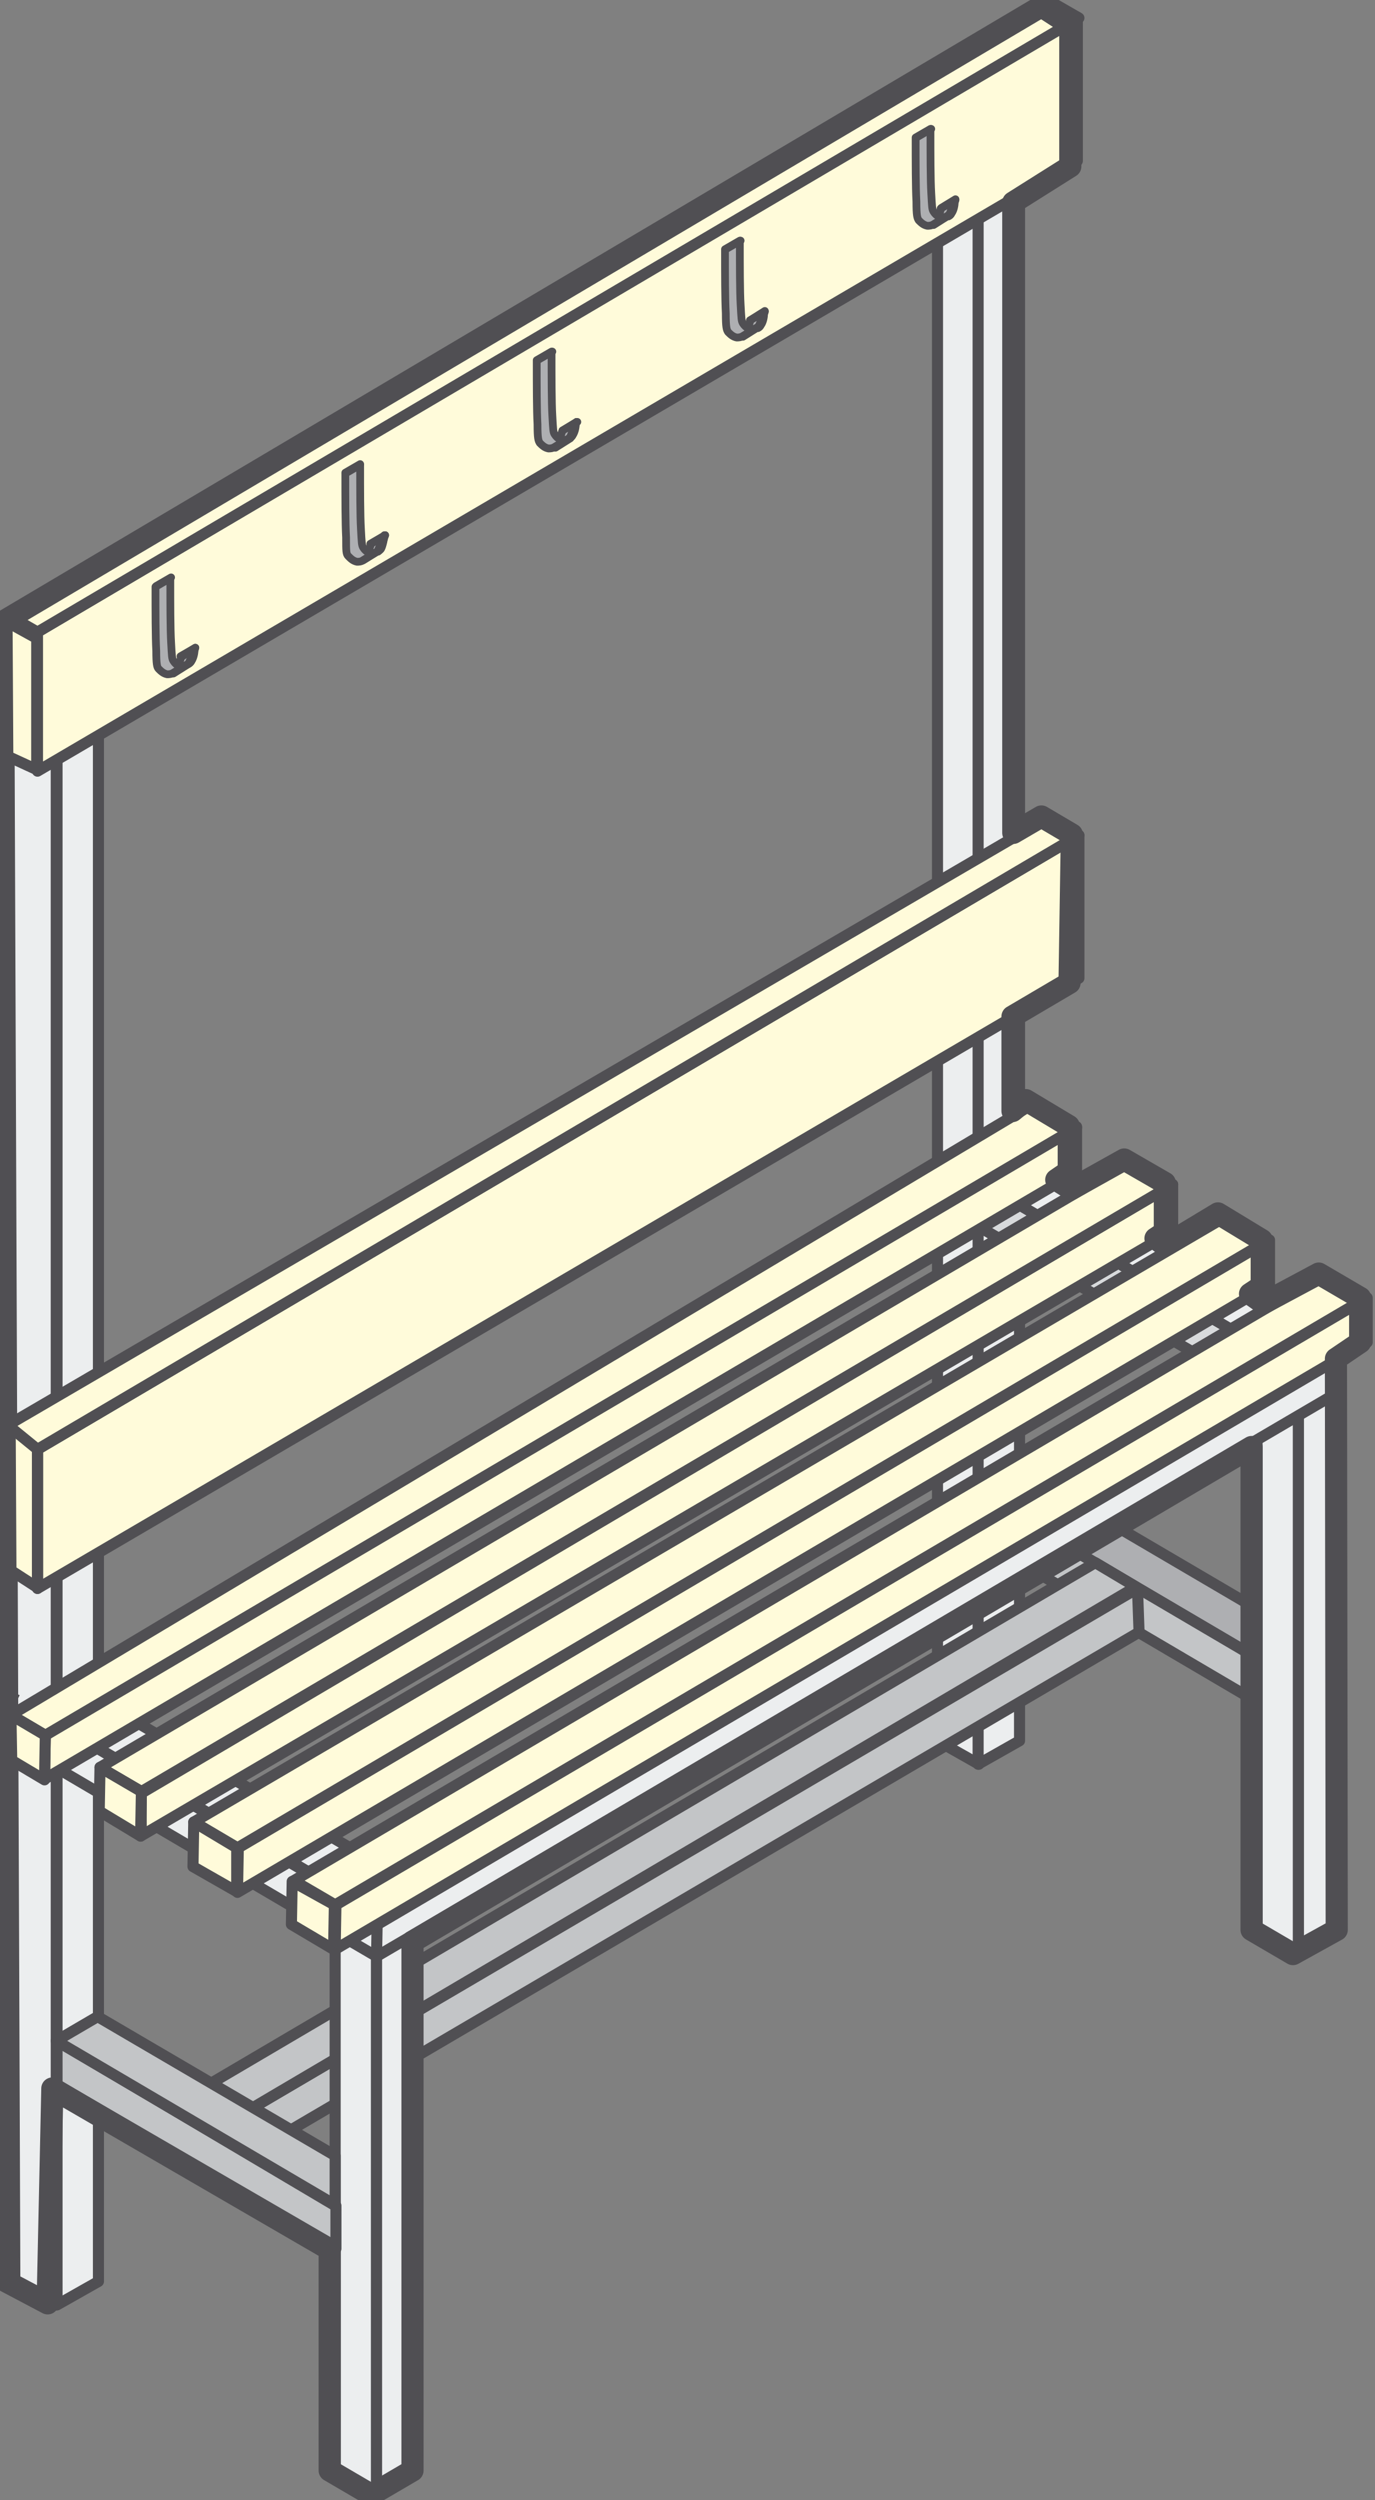 <?xml version="1.0" encoding="UTF-8"?> <!-- Generator: Adobe Illustrator 17.1.0, SVG Export Plug-In . SVG Version: 6.00 Build 0) --> <svg xmlns="http://www.w3.org/2000/svg" xmlns:xlink="http://www.w3.org/1999/xlink" id="Layer_1" x="0px" y="0px" viewBox="0 0 176 320" xml:space="preserve"><rect x="0" y="0" width="176" height="320" fill="#808080" stroke="none"/> <g> <g> <path fill="#ECEEEF" stroke="#504F53" stroke-width="1.417" stroke-linejoin="round" stroke-miterlimit="22.926" d="M125.2,12.6 L120,9.3v213.5l5.3,3V12.6z"></path> <path fill="#ECEEEF" stroke="#504F53" stroke-width="1.417" stroke-linejoin="round" stroke-miterlimit="22.926" d="M125.2,12.6 l5.3-3.3v213.5l-5.3,3V12.6z"></path> <path fill="none" stroke="#504F53" stroke-width="1.417" stroke-linejoin="round" stroke-miterlimit="22.926" d="M122.6,153 L122.6,153L122.6,153z"></path> <path fill="#AEAFB2" stroke="#504F53" stroke-width="1.417" stroke-linejoin="round" stroke-miterlimit="22.926" d="M161,206 l-30.5-17.9l-5.3,3.1l35.7,21L161,206z"></path> <path fill="#C3C5C7" stroke="#504F53" stroke-width="1.417" stroke-linejoin="round" stroke-miterlimit="22.926" d="M161,212.3 l-35.7-21v5.6l35.7,21V212.3z"></path> <path fill="#C3C5C7" stroke="#504F53" stroke-width="1.417" stroke-linejoin="round" stroke-miterlimit="22.926" d="M30.6,276.5 v-5.7l115-67.5l0.2,5.6L30.6,276.5z"></path> <path fill="#C3C5C7" stroke="#504F53" stroke-width="1.417" stroke-linejoin="round" stroke-miterlimit="22.926" d="M25.2,267.7 l115-67.7l5.2,3.1L30.6,270.8l-0.1,5.7l-5.3-3.1V267.7z"></path> <path fill="#ECEEEF" stroke="#504F53" stroke-width="1.417" stroke-linejoin="round" stroke-miterlimit="22.926" d="M48.2,244.9 l-5.3-3.1v74.4l5.3,3.1V244.9z"></path> <path fill="#ECEEEF" stroke="#504F53" stroke-width="1.417" stroke-linejoin="round" stroke-miterlimit="22.926" d="M48.2,244.9 l5.3-3.1v74.4l-5.3,3.1V244.9z"></path> <path fill="#D8DADC" stroke="#504F53" stroke-width="1.417" stroke-linejoin="round" stroke-miterlimit="22.926" d=" M160.9,172.1l-35.7-21l0.1,5.9l30.7,18L160.9,172.1z"></path> <path fill="#ECEEEF" stroke="#504F53" stroke-width="1.417" stroke-linejoin="round" stroke-miterlimit="22.926" d="M166.3,169 l-35.8-21l-5.3,3.1l35.7,21L166.3,169z"></path> <path fill="#ECEEEF" stroke="#504F53" stroke-width="1.417" stroke-linejoin="round" stroke-miterlimit="22.926" d=" M166.2,175.6l-5.3-3.1v74.4l5.3,3.1V175.6z"></path> <path fill="none" stroke="#504F53" stroke-width="1.417" stroke-linejoin="round" stroke-miterlimit="22.926" d="M48.3,244.8 l0.2-6.3L166.3,169v6.2L48.3,244.8z"></path> <path fill="#ECEEEF" stroke="#504F53" stroke-width="1.417" stroke-linejoin="round" stroke-miterlimit="22.926" d=" M171.5,172.5l-5.3-3.1V250l5.3-3.1V172.5z"></path> <path fill="#ECEEEF" stroke="#504F53" stroke-width="1.417" stroke-linejoin="round" stroke-miterlimit="22.926" d="M48.2,250.4 v-5.7l123.4-72.6v5.9L48.2,250.4z"></path> <path fill="#ECEEEF" stroke="#504F53" stroke-width="1.417" stroke-linejoin="round" stroke-miterlimit="22.926" d="M42.9,241.6 l123.2-72.5l5.3,3.2L48.3,244.8l-0.1,5.6l-5.3-3.1V241.6z"></path> <path fill="none" stroke="#504F53" stroke-width="1.417" stroke-linejoin="round" stroke-miterlimit="22.926" d="M42.8,241.6 l5.5,3.2"></path> <path fill="#ECEEEF" stroke="#504F53" stroke-width="1.417" stroke-linejoin="round" stroke-miterlimit="22.926" d="M7.3,81.8 l-6.2-2.3L1.9,292l5.3,3V81.8z"></path> <path fill="#ECEEEF" stroke="#504F53" stroke-width="1.417" stroke-linejoin="round" stroke-miterlimit="22.926" d="M7.3,81.8 l5.3-3.3V292l-5.3,3V81.8z"></path> <path fill="none" stroke="#504F53" stroke-width="1.417" stroke-linejoin="round" stroke-miterlimit="22.926" d="M4.5,222.2 L4.5,222.2"></path> <path fill="#ECEEEF" stroke="#504F53" stroke-width="1.417" stroke-linejoin="round" stroke-miterlimit="22.926" d="M48.2,238.5 l-35.7-21l-5.3,3.1l35.7,21L48.2,238.5z"></path> <path fill="#ECEEEF" stroke="#504F53" stroke-width="1.417" stroke-linejoin="round" stroke-miterlimit="22.926" d="M42.9,241.8 L7.3,220.7v5.6l35.7,21V241.8z"></path> <path fill="none" stroke="#504F53" stroke-width="1.417" stroke-linejoin="round" stroke-miterlimit="22.926" d="M2.2,217.6 l-0.2-0.1 M48.2,244.7l-5.3-3.1L48.2,244.7z"></path> <path fill="#C3C5C7" stroke="#504F53" stroke-width="1.417" stroke-linejoin="round" stroke-miterlimit="22.926" d="M42.9,282.3 L7.3,261.2v5.6l35.7,21V282.3z"></path> <path fill="#C3C5C7" stroke="#504F53" stroke-width="1.417" stroke-linejoin="round" stroke-miterlimit="22.926" d="M42.9,275.9 l-30.4-17.8l-5.3,3.1l35.7,21V275.9z"></path> <path fill="#FFFBDA" stroke="#504F53" stroke-width="1.417" stroke-linejoin="round" stroke-miterlimit="22.926" d=" M174.9,171.8l-132,77.7l0.1-5.7l132-77.7V171.8z"></path> <path fill="none" stroke="#504F53" stroke-width="1.417" stroke-linejoin="round" stroke-miterlimit="22.926" d="M42.7,244 L42.7,244"></path> <path fill="#FFFBDA" stroke="#504F53" stroke-width="1.417" stroke-linejoin="round" stroke-miterlimit="22.926" d=" M174.9,166.1l-132,77.7l-5.3-3.1l132-77.7L174.9,166.1z"></path> <path fill="#FFFBDA" stroke="#504F53" stroke-width="1.417" stroke-linejoin="round" stroke-miterlimit="22.926" d="M42.8,243.8 l-0.1,5.7l-5.4-3.2l0.1-5.5L42.8,243.8z"></path> <path fill="#FFFBDA" stroke="#504F53" stroke-width="1.417" stroke-linejoin="round" stroke-miterlimit="22.926" d=" M162.4,164.5l-132,77.7l0.1-5.7l132-77.8V164.5z"></path> <path fill="none" stroke="#504F53" stroke-width="1.417" stroke-linejoin="round" stroke-miterlimit="22.926" d="M30.1,236.8 L30.1,236.8"></path> <path fill="#FFFBDA" stroke="#504F53" stroke-width="1.417" stroke-linejoin="round" stroke-miterlimit="22.926" d=" M162.4,158.7l-132,77.8l-5.6-3.3l132.3-77.6L162.4,158.7z"></path> <path fill="#FFFBDA" stroke="#504F53" stroke-width="1.417" stroke-linejoin="round" stroke-miterlimit="22.926" d="M30.3,236.5 v5.6l-5.6-3.2l0.1-5.7L30.3,236.5z"></path> <path fill="#FFFBDA" stroke="#504F53" stroke-width="1.417" stroke-linejoin="round" stroke-miterlimit="22.926" d=" M150.1,157.6L18,235l0.1-5.5l132-77.9L150.1,157.6z"></path> <path fill="none" stroke="#504F53" stroke-width="1.417" stroke-linejoin="round" stroke-miterlimit="22.926" d="M18.1,229.5 v-0.1"></path> <path fill="#FFFBDA" stroke="#504F53" stroke-width="1.417" stroke-linejoin="round" stroke-miterlimit="22.926" d=" M150.1,151.6l-132,77.7l-5.3-3.1l132-77.7L150.1,151.6z"></path> <path fill="none" stroke="#504F53" stroke-width="1.417" stroke-linejoin="round" stroke-miterlimit="22.926" d="M18.1,235.1 l-0.1-5.7"></path> <path fill="#FFFBDA" stroke="#504F53" stroke-width="1.417" stroke-linejoin="round" stroke-miterlimit="22.926" d="M18.1,229.3 L18,235l-5.3-3.2l0.1-5.6L18.1,229.3z"></path> <path fill="#FFFBDA" stroke="#504F53" stroke-width="1.417" stroke-linejoin="round" stroke-miterlimit="22.926" d="M137.8,150 L5.7,227.7l0.1-5.7l132-77.8V150z"></path> <path fill="none" stroke="#504F53" stroke-width="1.417" stroke-linejoin="round" stroke-miterlimit="22.926" d="M5.8,222.1 L5.8,222.1"></path> <path fill="#FFFBDA" stroke="#504F53" stroke-width="1.417" stroke-linejoin="round" stroke-miterlimit="22.926" d=" M137.8,144.3l-132,77.8l-4.4-2.6l131-78.3L137.8,144.3z"></path> <path fill="none" stroke="#504F53" stroke-width="1.417" stroke-linejoin="round" stroke-miterlimit="22.926" d="M5.7,227.7V222 "></path> <path fill="#FFFBDA" stroke="#504F53" stroke-width="1.417" stroke-linejoin="round" stroke-miterlimit="22.926" d="M5.8,222.1 l-0.1,5.7l-4.2-2.5l-0.1-5.8L5.8,222.1z"></path> <path fill="#FFFBDA" stroke="#504F53" stroke-width="1.417" stroke-linejoin="round" stroke-miterlimit="22.926" d=" M138.1,125.2L4.8,203.3v-17.8l133.3-78.6L138.1,125.2z"></path> <path fill="#FFFBDA" stroke="#504F53" stroke-width="1.417" stroke-linejoin="round" stroke-miterlimit="22.926" d="M1.4,201 l-0.1-18.7l3.5,3.1v17.8L1.4,201z"></path> <path fill="#FFFBDA" stroke="#504F53" stroke-width="1.417" stroke-linejoin="round" stroke-miterlimit="22.926" d="M4.8,203.3 v-17.8V203.3z"></path> <path fill="#FFFBDA" stroke="#504F53" stroke-width="1.417" stroke-linejoin="round" stroke-miterlimit="22.926" d=" M138.1,106.9L4.8,185.5l-3.8-3.1l133.2-77.8L138.1,106.9z"></path> <path fill="#FFFBDA" stroke="#504F53" stroke-width="1.417" stroke-linejoin="round" stroke-miterlimit="22.926" d="M137.9,20.6 L4.8,98.7V80.9L137.9,2.2V20.6z"></path> <path fill="#FFFBDA" stroke="#504F53" stroke-width="1.417" stroke-linejoin="round" stroke-miterlimit="22.926" d="M1,96.8 L0.9,79.6l3.8,2.1v16.8L1,96.8z"></path> <path fill="#FFFBDA" stroke="#504F53" stroke-width="1.417" stroke-linejoin="round" stroke-miterlimit="22.926" d="M138.1,2.3 L4.8,80.9l-4-2.3L134.1,0L138.1,2.3z"></path> <path fill="#AEAFB2" stroke="#504F53" stroke-width="0.992" stroke-linecap="round" stroke-linejoin="round" stroke-miterlimit="22.926" d=" M25,82.9c0,0,0,0-0.1,0.3c-0.1,0.3-0.2,1-0.4,1.4c-0.1,0.2-0.3,0.3-0.4,0.4h-0.1l-1.8,1.1c-0.3,0.2-0.6,0.2-0.8,0.2 c-0.5-0.1-0.8-0.4-1.1-0.7C20.1,85.4,20,85,20,83.3c-0.1-1.8-0.1-5-0.1-8.2l1.9-1.1c0,3.2,0,6.5,0.1,8.2c0.1,1.8,0.1,2.1,0.3,2.4 c0.2,0.3,0.4,0.5,0.7,0.6c0.1-0.3,0.1-0.6,0.2-0.8c0.1-0.3,0.1-0.3,0.1-0.3L25,82.9z"></path> <path fill="none" stroke="#504F53" stroke-width="0.992" stroke-linecap="round" stroke-linejoin="round" stroke-miterlimit="22.926" d=" M22.2,86.2l1.9-1.2 M24.1,85c0.2-0.1,0.3-0.2,0.4-0.4c0.3-0.4,0.4-1.1,0.4-1.4c0.1-0.3,0.1-0.3,0.1-0.3L24.1,85z M23.1,84l1.9-1.1 L23.1,84z M20,75l1.9-1.1L20,75z"></path> <path fill="#AEAFB2" stroke="#504F53" stroke-width="0.992" stroke-linecap="round" stroke-linejoin="round" stroke-miterlimit="22.926" d=" M49.3,68.5c0,0,0,0-0.1,0.3c-0.1,0.3-0.2,1-0.4,1.4c-0.1,0.2-0.3,0.3-0.4,0.4h-0.1l-1.8,1.1c-0.3,0.2-0.6,0.2-0.8,0.2 c-0.5-0.1-0.8-0.4-1.1-0.7s-0.3-0.6-0.3-2.4c-0.1-1.8-0.1-5-0.1-8.2l1.9-1.1c0,3.2,0,6.5,0.1,8.2c0.1,1.8,0.1,2.1,0.3,2.4 c0.2,0.3,0.4,0.5,0.7,0.6c0.1-0.3,0.1-0.6,0.2-0.8c0.1-0.3,0.1-0.3,0.1-0.3L49.3,68.5z"></path> <path fill="none" stroke="#504F53" stroke-width="0.992" stroke-linecap="round" stroke-linejoin="round" stroke-miterlimit="22.926" d=" M46.5,71.7l1.9-1.2 M48.3,70.6c0.2-0.1,0.3-0.2,0.4-0.4c0.3-0.4,0.4-1.1,0.4-1.4c0.1-0.3,0.1-0.3,0.1-0.3L48.3,70.6z M47.4,69.6 l1.9-1.1L47.4,69.6z M44.2,60.5l1.9-1.1L44.2,60.5z"></path> <path fill="#AEAFB2" stroke="#504F53" stroke-width="0.992" stroke-linecap="round" stroke-linejoin="round" stroke-miterlimit="22.926" d=" M73.8,54c0,0,0,0-0.1,0.3c-0.1,0.3-0.2,1-0.4,1.4c-0.1,0.2-0.3,0.3-0.4,0.4h-0.1l-1.8,1.1c-0.3,0.2-0.6,0.2-0.8,0.2 c-0.5-0.1-0.8-0.4-1.1-0.7c-0.2-0.3-0.3-0.6-0.3-2.4c-0.1-1.8-0.1-5-0.1-8.2l1.9-1.1c0,3.2,0,6.5,0.1,8.2c0.1,1.8,0.1,2.1,0.3,2.4 c0.2,0.3,0.4,0.5,0.7,0.6c0.1-0.3,0.1-0.6,0.2-0.8c0.1-0.3,0.1-0.3,0.1-0.3L73.8,54z"></path> <path fill="none" stroke="#504F53" stroke-width="0.992" stroke-linecap="round" stroke-linejoin="round" stroke-miterlimit="22.926" d=" M71.1,57.3l1.9-1.2 M72.9,56.1c0.2-0.1,0.3-0.2,0.4-0.4c0.3-0.4,0.4-1.1,0.4-1.4c0.1-0.3,0.1-0.3,0.1-0.3L72.9,56.1z M72,55.1 l1.9-1.1L72,55.1z M68.8,46.1l1.9-1.1L68.8,46.1z"></path> <path fill="#AEAFB2" stroke="#504F53" stroke-width="0.992" stroke-linecap="round" stroke-linejoin="round" stroke-miterlimit="22.926" d=" M97.9,39.8c0,0,0,0-0.1,0.3s-0.2,1-0.4,1.4c-0.1,0.2-0.3,0.3-0.4,0.4h-0.1L95.1,43c-0.3,0.2-0.6,0.2-0.8,0.2 c-0.5-0.1-0.8-0.4-1.1-0.7c-0.2-0.3-0.3-0.6-0.3-2.4c-0.1-1.8-0.1-5-0.1-8.2l1.9-1.1c0,3.2,0,6.5,0.1,8.2c0.1,1.8,0.1,2.1,0.3,2.4 c0.2,0.3,0.4,0.5,0.7,0.6c0.1-0.3,0.1-0.6,0.2-0.8C96,41,96,41,96,41L97.9,39.8z"></path> <path fill="none" stroke="#504F53" stroke-width="0.992" stroke-linecap="round" stroke-linejoin="round" stroke-miterlimit="22.926" d=" M95.1,43.1l1.9-1.2 M97,42c0.2-0.1,0.3-0.2,0.4-0.4c0.3-0.4,0.4-1.1,0.4-1.4c0.1-0.3,0.1-0.3,0.1-0.3L97,42z M96,41l1.9-1.1L96,41 z M92.9,31.9l1.9-1.1L92.9,31.9z"></path> <path fill="#AEAFB2" stroke="#504F53" stroke-width="0.992" stroke-linecap="round" stroke-linejoin="round" stroke-miterlimit="22.926" d=" M122.3,25.5c0,0,0,0-0.1,0.3c-0.1,0.3-0.2,1-0.4,1.4c-0.1,0.2-0.3,0.3-0.4,0.4h-0.1l-1.8,1.1c-0.3,0.2-0.6,0.2-0.8,0.2 c-0.5-0.1-0.8-0.4-1.1-0.7c-0.2-0.3-0.3-0.6-0.3-2.4c-0.1-1.8-0.1-5-0.1-8.2l1.9-1.1c0,3.2,0,6.5,0.1,8.2c0.1,1.8,0.1,2.1,0.3,2.4 c0.2,0.3,0.4,0.5,0.7,0.6c0.1-0.3,0.1-0.6,0.2-0.8c0.1-0.3,0.1-0.3,0.1-0.3L122.3,25.5z"></path> <path fill="none" stroke="#504F53" stroke-width="0.992" stroke-linecap="round" stroke-linejoin="round" stroke-miterlimit="22.926" d=" M119.5,28.8l1.9-1.2 M121.4,27.7c0.2-0.1,0.3-0.2,0.4-0.4c0.3-0.4,0.4-1.1,0.4-1.4c0.1-0.3,0.1-0.3,0.1-0.3L121.4,27.7z M120.4,26.7l1.9-1.1L120.4,26.7z M117.3,17.6l1.9-1.1L117.3,17.6z"></path> <path fill="none" stroke="#504F53" stroke-width="2.835" stroke-linejoin="round" stroke-miterlimit="22.926" d="M174.1,171.8 v-5.7l-5.3-3.1l-7.1,3.8l-1.7-1.2l1.5-1v-5.9l-5.6-3.4l-6.8,4.1l-1.2-0.9l1.2-0.8v-6.3l-5.2-3l-6.8,3.8l-1.9-1.2l1.6-1.1v-5.8 l-5.5-3.3l-1.7,1.4v-12.1l7.3-4.3l0.3-19l-3.9-2.3l-3.6,2.1V25.9l7.3-4.6V3.2l-3.7-2.4L0,79.8L0.8,292l5.3,2.8l0.6-27.5l35.5,20.6 v28.3l5.3,3.1l5.3-3.1v-67.7l107.4-63.3v61.8l5.3,3.1l5.6-3.1l-0.1-73.1L174.1,171.8z"></path> </g> </g> </svg> 